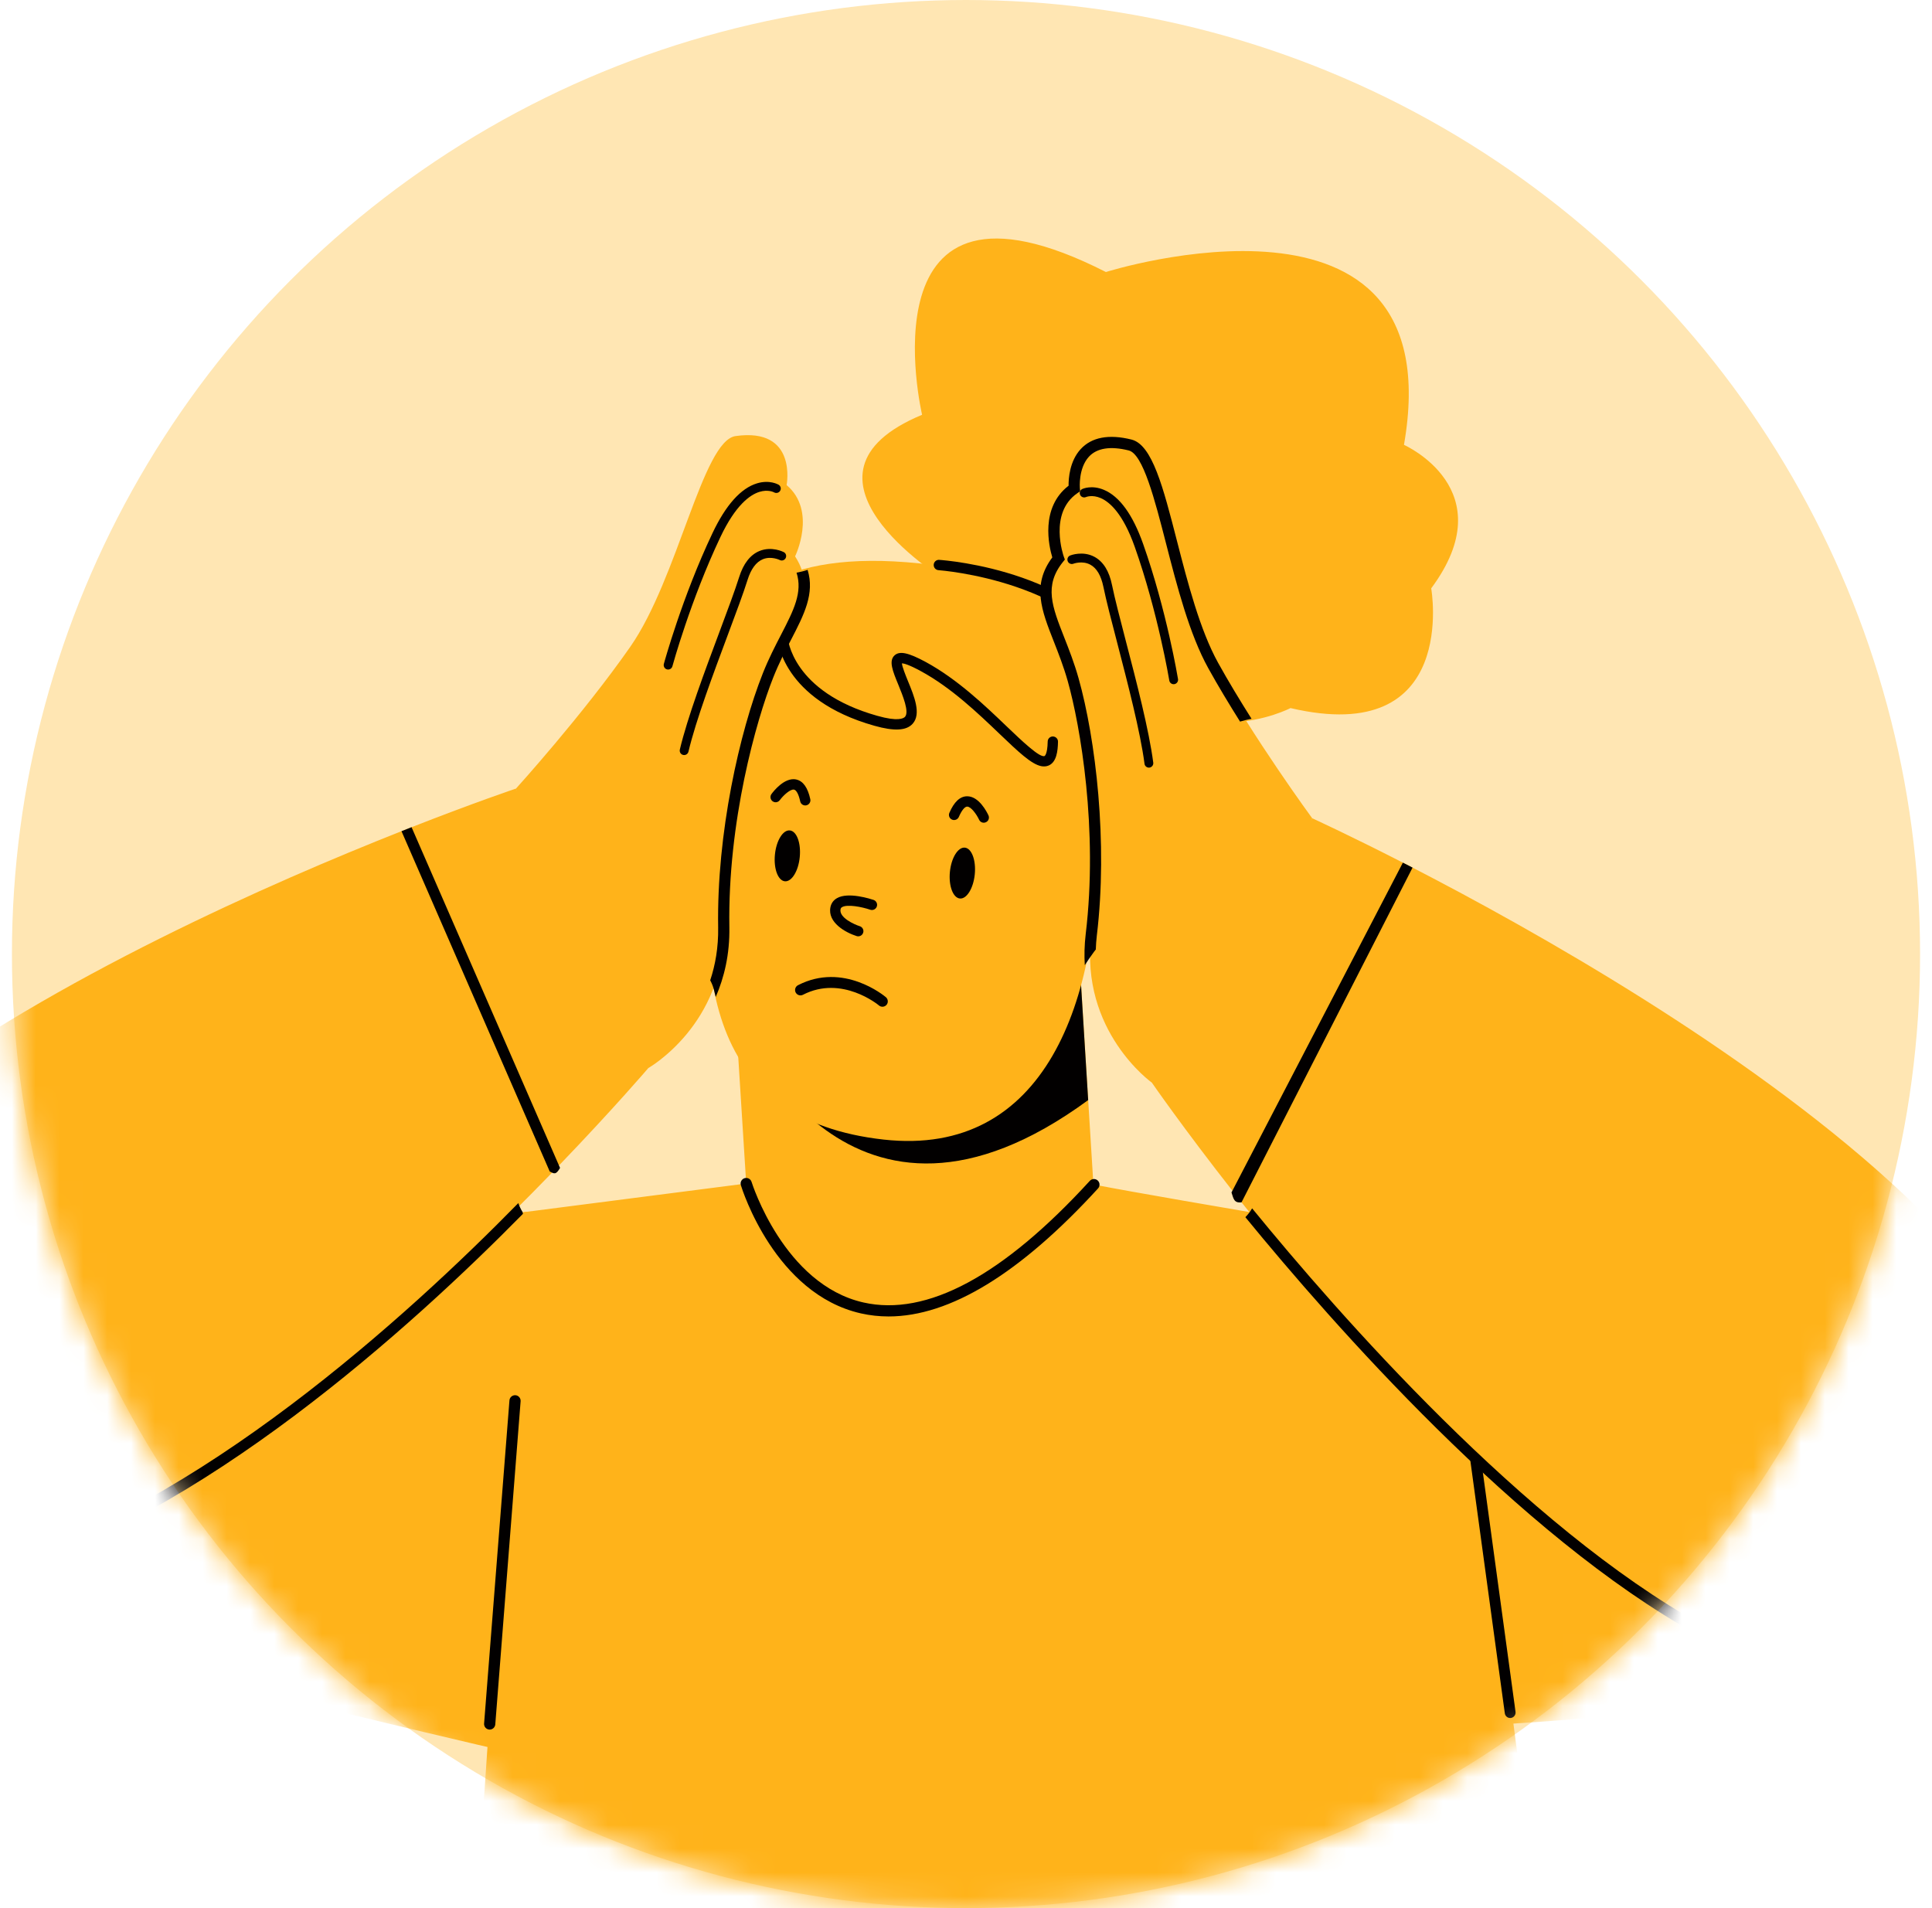 <svg width="81" height="80" viewBox="0 0 81 80" fill="none" xmlns="http://www.w3.org/2000/svg">
<circle cx="40.5" cy="40" r="40" fill="#FFE6B3"/>
<mask id="mask0_14776_8454" style="mask-type:alpha" maskUnits="userSpaceOnUse" x="0" y="0" width="81" height="80">
<circle cx="40.5" cy="40" r="40" fill="#FFEADF"/>
</mask>
<g mask="url(#mask0_14776_8454)">
<path d="M45.862 49.667C45.862 49.667 45.854 49.667 45.842 49.666L45.285 40.674L30.785 41.675L31.285 49.622L22.504 52.75C22.504 52.75 28.107 59.816 39.994 59.077C51.883 58.337 54.805 52.051 54.805 52.051L45.861 49.667H45.862Z" fill="#FFB31A"/>
<path d="M45.285 40.675L45.622 46.123C35.607 53.471 31.214 43.351 30.832 42.412L30.786 41.675L45.286 40.674L45.285 40.675Z" fill="#020000"/>
<path d="M18.066 108H67.73L66.549 96.152L64.964 83.948L64.811 82.742L60.851 52.237C60.844 52.237 49.224 50.317 45.862 49.665C45.862 49.665 43.836 50.501 38.782 50.605C33.726 50.713 31.286 49.621 31.286 49.621L21.968 50.821L18.741 98.124L18.663 99.253L18.066 108Z" fill="#FFB31A"/>
<path d="M37.255 55.194C36.859 55.194 36.472 55.151 36.094 55.066C32.494 54.251 31.118 49.876 31.061 49.691C31.023 49.566 31.093 49.435 31.217 49.397C31.341 49.359 31.472 49.43 31.51 49.553C31.523 49.597 32.866 53.855 36.2 54.608C38.852 55.208 42.046 53.492 45.691 49.509C45.778 49.412 45.926 49.406 46.022 49.494C46.118 49.581 46.124 49.731 46.036 49.827C42.772 53.395 39.824 55.194 37.255 55.194V55.194Z" fill="#020000"/>
<path d="M39.484 24.224C39.484 24.224 32.581 19.917 38.659 17.39C38.659 17.39 36.014 6.135 46.366 11.405C46.366 11.405 60.932 6.806 58.862 18.651C58.862 18.651 63.085 20.519 60.004 24.667C60.004 24.667 61.192 31.349 54.105 29.687C54.105 29.687 49.842 31.915 46.834 27.788L39.484 24.223L39.484 24.224Z" fill="#FFB31A"/>
<path d="M39.625 27.304C39.625 27.304 45.85 28.122 46.002 35.009C46.153 41.898 43.836 48.537 37.044 47.778C29.75 46.964 28.948 41.114 30.073 33.336C31.2 25.56 38.187 27.007 39.626 27.304H39.625Z" fill="#FFB31A"/>
<path d="M45.594 35.443C45.594 35.443 47.956 33.532 48.881 35.873C49.808 38.214 46.392 41.688 45.403 39.345L45.594 35.443Z" fill="#FFB31A"/>
<path d="M39.825 36.554C39.768 37.141 39.954 37.642 40.243 37.671C40.529 37.699 40.81 37.245 40.868 36.656C40.926 36.068 40.739 35.567 40.452 35.538C40.164 35.511 39.883 35.965 39.825 36.554Z" fill="#020000"/>
<path d="M32.489 35.831C32.431 36.42 32.617 36.92 32.905 36.949C33.192 36.977 33.473 36.522 33.53 35.935C33.588 35.345 33.402 34.844 33.114 34.817C32.827 34.788 32.546 35.242 32.489 35.831Z" fill="#020000"/>
<path d="M46.499 37.917C46.383 37.893 46.306 37.78 46.329 37.664C46.484 36.845 46.788 36.322 47.237 36.113C47.736 35.88 48.208 36.139 48.228 36.149C48.332 36.209 48.368 36.34 48.31 36.445C48.252 36.548 48.121 36.586 48.017 36.528C48.004 36.521 47.711 36.367 47.416 36.508C47.108 36.654 46.879 37.082 46.755 37.744C46.732 37.862 46.619 37.94 46.502 37.918H46.499V37.917Z" fill="#020000"/>
<path d="M35.94 39.253C35.933 39.251 35.925 39.25 35.919 39.248C35.449 39.099 34.69 38.679 34.816 38.038C34.848 37.873 34.943 37.741 35.09 37.657C35.565 37.381 36.518 37.695 36.625 37.73C36.739 37.77 36.8 37.893 36.761 38.007C36.722 38.119 36.599 38.181 36.486 38.142C36.127 38.019 35.525 37.905 35.305 38.032C35.267 38.054 35.249 38.079 35.24 38.121C35.171 38.472 35.816 38.76 36.048 38.833C36.161 38.869 36.226 38.991 36.189 39.105C36.155 39.212 36.047 39.274 35.94 39.253Z" fill="#020000"/>
<path d="M39.957 34.378C39.944 34.376 39.928 34.37 39.916 34.364C39.806 34.318 39.755 34.191 39.803 34.08C39.998 33.623 40.247 33.389 40.541 33.385C41.042 33.376 41.379 34.051 41.441 34.184C41.492 34.294 41.445 34.422 41.337 34.472C41.228 34.525 41.099 34.477 41.049 34.367C40.94 34.136 40.708 33.815 40.547 33.818C40.446 33.819 40.316 33.981 40.2 34.25C40.159 34.346 40.057 34.397 39.958 34.377L39.957 34.378Z" fill="#020000"/>
<path d="M32.476 33.632C32.446 33.625 32.417 33.613 32.391 33.594C32.295 33.523 32.274 33.387 32.344 33.292C32.431 33.172 32.891 32.582 33.378 32.679L33.383 32.682C33.669 32.743 33.867 33.022 33.972 33.507C33.998 33.624 33.923 33.739 33.806 33.765C33.688 33.789 33.574 33.715 33.549 33.599C33.487 33.311 33.392 33.127 33.292 33.106H33.29C33.137 33.075 32.84 33.347 32.693 33.548C32.642 33.618 32.556 33.649 32.476 33.633V33.632Z" fill="#020000"/>
<path d="M45.982 35.209C45.982 35.209 45.149 36.803 44.325 35.106C43.501 33.407 43.917 30.318 40.998 30.68C38.079 31.043 36.938 31.222 34.901 30.382C32.861 29.542 30.887 30.799 30.262 32.308C30.262 32.308 26.587 22.377 38.565 23.623C50.544 24.869 47.975 32.084 45.982 35.209V35.209Z" fill="#FFB31A"/>
<path d="M43.653 32.122C43.233 32.036 42.694 31.521 41.91 30.772C41.005 29.906 39.88 28.828 38.604 28.137C38.101 27.863 37.892 27.814 37.814 27.81C37.821 27.953 37.966 28.307 38.064 28.549C38.331 29.197 38.631 29.93 38.266 30.341C38.004 30.637 37.493 30.664 36.658 30.428C32.779 29.334 32.592 26.821 32.586 26.714C32.58 26.594 32.671 26.492 32.79 26.485C32.91 26.478 33.011 26.57 33.018 26.688C33.025 26.786 33.212 29.005 36.776 30.01C37.644 30.258 37.882 30.122 37.944 30.052C38.128 29.843 37.848 29.164 37.665 28.714C37.424 28.13 37.251 27.706 37.508 27.474C37.722 27.284 38.085 27.363 38.811 27.754C40.137 28.475 41.287 29.574 42.209 30.458C42.826 31.047 43.592 31.783 43.794 31.697C43.794 31.697 43.915 31.641 43.925 31.088C43.927 30.97 44.026 30.874 44.145 30.877C44.264 30.881 44.36 30.977 44.357 31.097C44.35 31.489 44.298 31.956 43.961 32.097C43.864 32.137 43.763 32.144 43.652 32.122H43.653Z" fill="#020000"/>
<path d="M33.39 41.655C33.456 41.732 33.569 41.756 33.663 41.708C35.3 40.864 36.836 42.142 36.851 42.155C36.945 42.236 37.089 42.224 37.169 42.129C37.249 42.034 37.236 41.893 37.143 41.81C37.071 41.749 35.358 40.326 33.456 41.306C33.345 41.364 33.303 41.499 33.358 41.61C33.367 41.627 33.378 41.642 33.389 41.655H33.39Z" fill="#020000"/>
<path d="M47.329 28.305C47.24 28.311 47.154 28.262 47.116 28.177C45.4 24.354 39.407 23.91 39.347 23.905C39.228 23.898 39.138 23.794 39.146 23.675C39.153 23.556 39.258 23.463 39.376 23.473C39.633 23.49 45.69 23.941 47.511 27.999C47.56 28.108 47.511 28.235 47.402 28.285C47.378 28.295 47.354 28.302 47.329 28.304L47.329 28.305Z" fill="#020000"/>
<path d="M60.85 52.237C60.85 52.237 69.481 54.025 75.418 58.564C81.357 63.104 87.412 68.174 79.208 70.119C71.003 72.065 61.349 72.369 61.349 72.369C61.349 72.369 54.889 50.992 60.85 52.238L60.85 52.237Z" fill="#FFB31A"/>
<path d="M63.32 72.03C63.327 72.03 63.337 72.03 63.345 72.028C63.469 72.011 63.556 71.897 63.54 71.773L62.006 60.535C61.989 60.411 61.879 60.325 61.751 60.341C61.627 60.358 61.54 60.472 61.557 60.597L63.09 71.834C63.106 71.949 63.205 72.033 63.32 72.03Z" fill="#020000"/>
<path d="M21.968 50.82C21.968 50.82 5.512 50.799 -0.86 54.701C-7.234 58.604 -14.076 63.407 -6.115 66.189C1.845 68.971 20.866 73.345 20.866 73.345C20.866 73.345 28.027 50.197 21.969 50.821L21.968 50.82Z" fill="#FFB31A"/>
<path d="M48.292 45.391C48.292 45.391 45.267 43.239 45.753 39.197C46.241 35.132 45.635 30.774 44.992 28.494C44.351 26.214 43.166 24.93 44.38 23.416C44.38 23.416 43.65 21.431 45.039 20.48C45.039 20.48 44.819 18.018 47.38 18.657C48.736 18.996 49.167 24.843 50.865 27.906C52.565 30.97 55.016 34.308 55.016 34.308C55.016 34.308 51.031 44.691 48.292 45.391H48.292Z" fill="#FFB31A"/>
<path d="M44.118 23.37C43.978 22.904 43.602 21.288 44.801 20.364C44.797 20.064 44.843 19.338 45.305 18.833C45.763 18.331 46.488 18.192 47.438 18.429C48.308 18.646 48.765 20.424 49.344 22.676C49.795 24.427 50.307 26.413 51.071 27.792C51.504 28.573 51.99 29.374 52.471 30.136C52.307 30.165 52.148 30.207 51.99 30.254C51.532 29.525 51.073 28.765 50.66 28.02C49.866 26.589 49.347 24.572 48.889 22.794C48.414 20.946 47.922 19.035 47.323 18.886C46.559 18.695 45.988 18.783 45.652 19.149C45.208 19.633 45.272 20.452 45.273 20.46L45.285 20.598L45.172 20.675C43.952 21.509 44.593 23.317 44.599 23.335L44.645 23.46L44.562 23.563C43.766 24.557 44.107 25.424 44.623 26.737C44.818 27.233 45.039 27.796 45.218 28.431C45.938 30.989 46.455 35.319 45.985 39.226C45.961 39.425 45.949 39.619 45.942 39.809C45.916 39.843 45.889 39.877 45.862 39.912C45.727 40.092 45.605 40.28 45.48 40.467C45.456 40.056 45.464 39.624 45.518 39.169C46.046 34.778 45.293 30.433 44.766 28.558C44.593 27.946 44.377 27.395 44.186 26.909C43.666 25.588 43.252 24.536 44.117 23.371L44.118 23.37Z" fill="#020000"/>
<path d="M48.352 31.984C48.359 32.082 48.29 32.169 48.191 32.183C48.09 32.195 47.997 32.124 47.984 32.022C47.811 30.687 47.277 28.639 46.85 26.992C46.595 26.017 46.377 25.176 46.26 24.602C46.163 24.131 45.979 23.819 45.712 23.675C45.38 23.495 45.01 23.632 45.005 23.634C44.91 23.672 44.801 23.625 44.764 23.529C44.726 23.433 44.774 23.326 44.868 23.289C44.89 23.28 45.401 23.083 45.889 23.348C46.256 23.547 46.504 23.944 46.622 24.529C46.737 25.092 46.956 25.93 47.207 26.899C47.64 28.555 48.175 30.617 48.351 31.975C48.351 31.978 48.352 31.982 48.352 31.985V31.984Z" fill="#020000"/>
<path d="M49.391 28.487C49.398 28.581 49.331 28.668 49.236 28.684C49.134 28.701 49.039 28.632 49.023 28.53C49.018 28.502 48.55 25.687 47.575 22.928C47.083 21.537 46.528 21.048 46.149 20.883C45.792 20.729 45.54 20.836 45.53 20.84C45.437 20.88 45.327 20.84 45.286 20.747C45.243 20.653 45.283 20.545 45.375 20.502C45.391 20.494 45.77 20.322 46.279 20.536C46.936 20.81 47.491 21.574 47.926 22.805C48.913 25.596 49.384 28.442 49.389 28.471C49.39 28.476 49.391 28.481 49.391 28.487H49.391Z" fill="#020000"/>
<path d="M48.291 45.39C48.291 45.39 49.597 47.284 51.747 50.022C51.844 50.149 51.948 50.276 52.052 50.409C59.296 59.569 75.27 77.178 84.174 67.201C94.146 56.028 69.463 41.661 59.222 36.376C59.083 36.304 58.95 36.237 58.817 36.168C56.498 34.982 55.017 34.308 55.017 34.308L48.291 45.39Z" fill="#FFB31A"/>
<path d="M51.63 49.997L58.816 36.168C58.95 36.236 59.083 36.305 59.222 36.376L52.052 50.409C51.736 50.449 51.716 50.255 51.631 49.997H51.63Z" fill="#020000"/>
<path d="M52.496 50.662C56.098 55.073 63.908 64.006 71.383 68.137C71.492 68.198 71.531 68.335 71.472 68.445C71.43 68.52 71.352 68.562 71.272 68.562C71.236 68.562 71.198 68.554 71.163 68.534C63.67 64.393 55.865 55.496 52.212 51.031C52.323 50.921 52.418 50.797 52.495 50.662H52.496Z" fill="#020000"/>
<path d="M27.181 44.78C27.181 44.78 30.411 42.952 30.344 38.881C30.277 34.787 31.329 30.516 32.202 28.314C33.074 26.112 34.386 24.957 33.334 23.326C33.334 23.326 34.264 21.427 32.979 20.338C32.979 20.338 33.451 17.911 30.839 18.283C29.455 18.48 28.427 24.251 26.421 27.123C24.415 29.995 21.633 33.062 21.633 33.062C21.633 33.062 24.529 43.8 27.181 44.779V44.78Z" fill="#FFB31A"/>
<path d="M30.008 41.799C29.981 41.696 29.956 41.591 29.929 41.487C29.894 41.35 29.84 41.221 29.776 41.101C29.99 40.457 30.122 39.72 30.109 38.885C30.044 34.95 31.003 30.697 31.983 28.227C32.226 27.614 32.504 27.078 32.75 26.603C33.281 25.576 33.656 24.834 33.396 24.01C33.553 23.981 33.708 23.944 33.859 23.892C34.164 24.884 33.715 25.762 33.167 26.819C32.927 27.283 32.655 27.809 32.42 28.401C31.702 30.211 30.506 34.455 30.579 38.877C30.598 40.018 30.36 40.987 30.008 41.799Z" fill="#020000"/>
<path d="M28.501 31.439C28.483 31.535 28.544 31.629 28.641 31.652C28.74 31.675 28.84 31.614 28.864 31.514C29.173 30.204 29.915 28.222 30.51 26.628C30.862 25.685 31.167 24.871 31.342 24.312C31.486 23.854 31.701 23.562 31.982 23.447C32.331 23.302 32.685 23.477 32.689 23.478C32.779 23.526 32.892 23.491 32.939 23.399C32.987 23.308 32.951 23.195 32.86 23.148C32.84 23.138 32.353 22.89 31.84 23.102C31.453 23.262 31.166 23.631 30.988 24.2C30.815 24.749 30.513 25.56 30.162 26.498C29.563 28.1 28.816 30.096 28.502 31.428C28.502 31.431 28.5 31.434 28.5 31.438L28.501 31.439Z" fill="#020000"/>
<path d="M27.829 27.853C27.812 27.946 27.87 28.04 27.963 28.065C28.062 28.092 28.164 28.033 28.191 27.934C28.198 27.906 28.953 25.155 30.206 22.511C30.839 21.177 31.441 20.748 31.834 20.624C32.206 20.507 32.445 20.639 32.455 20.644C32.544 20.694 32.657 20.664 32.708 20.577C32.76 20.488 32.731 20.377 32.645 20.324C32.63 20.315 32.27 20.104 31.741 20.264C31.059 20.47 30.43 21.173 29.871 22.353C28.602 25.026 27.839 27.809 27.832 27.837C27.83 27.842 27.83 27.848 27.828 27.853H27.829Z" fill="#020000"/>
<path d="M-10.725 62.776C-2.839 73.696 15.033 57.53 23.1 49.213C23.217 49.091 23.33 48.972 23.442 48.857C25.759 46.447 27.182 44.779 27.182 44.779L21.631 33.062C21.631 33.062 19.918 33.637 17.254 34.682C17.118 34.736 16.975 34.789 16.833 34.849C5.877 39.179 -19.383 50.786 -10.725 62.776H-10.725Z" fill="#FFB31A"/>
<path d="M23.047 49.115L16.833 34.849C16.976 34.789 17.119 34.735 17.255 34.681L23.48 48.966C23.315 49.251 23.247 49.226 23.048 49.115H23.047Z" fill="#020000"/>
<path d="M-0.311 65.599C8.213 63.301 17.182 55.084 21.731 50.441C21.777 50.574 21.837 50.701 21.911 50.821C21.917 50.843 21.919 50.867 21.925 50.891C17.301 55.59 8.345 63.736 -0.193 66.037C-0.22 66.045 -0.249 66.046 -0.275 66.044C-0.365 66.035 -0.445 65.971 -0.471 65.877C-0.503 65.756 -0.432 65.631 -0.311 65.599Z" fill="#020000"/>
<path d="M20.531 72.515C20.652 72.515 20.755 72.422 20.765 72.298L21.827 58.75C21.837 58.62 21.741 58.507 21.611 58.496C21.481 58.49 21.369 58.583 21.359 58.713L20.296 72.261C20.285 72.391 20.382 72.504 20.512 72.515C20.518 72.515 20.524 72.515 20.53 72.515L20.531 72.515Z" fill="#020000"/>
</g>
</svg>
